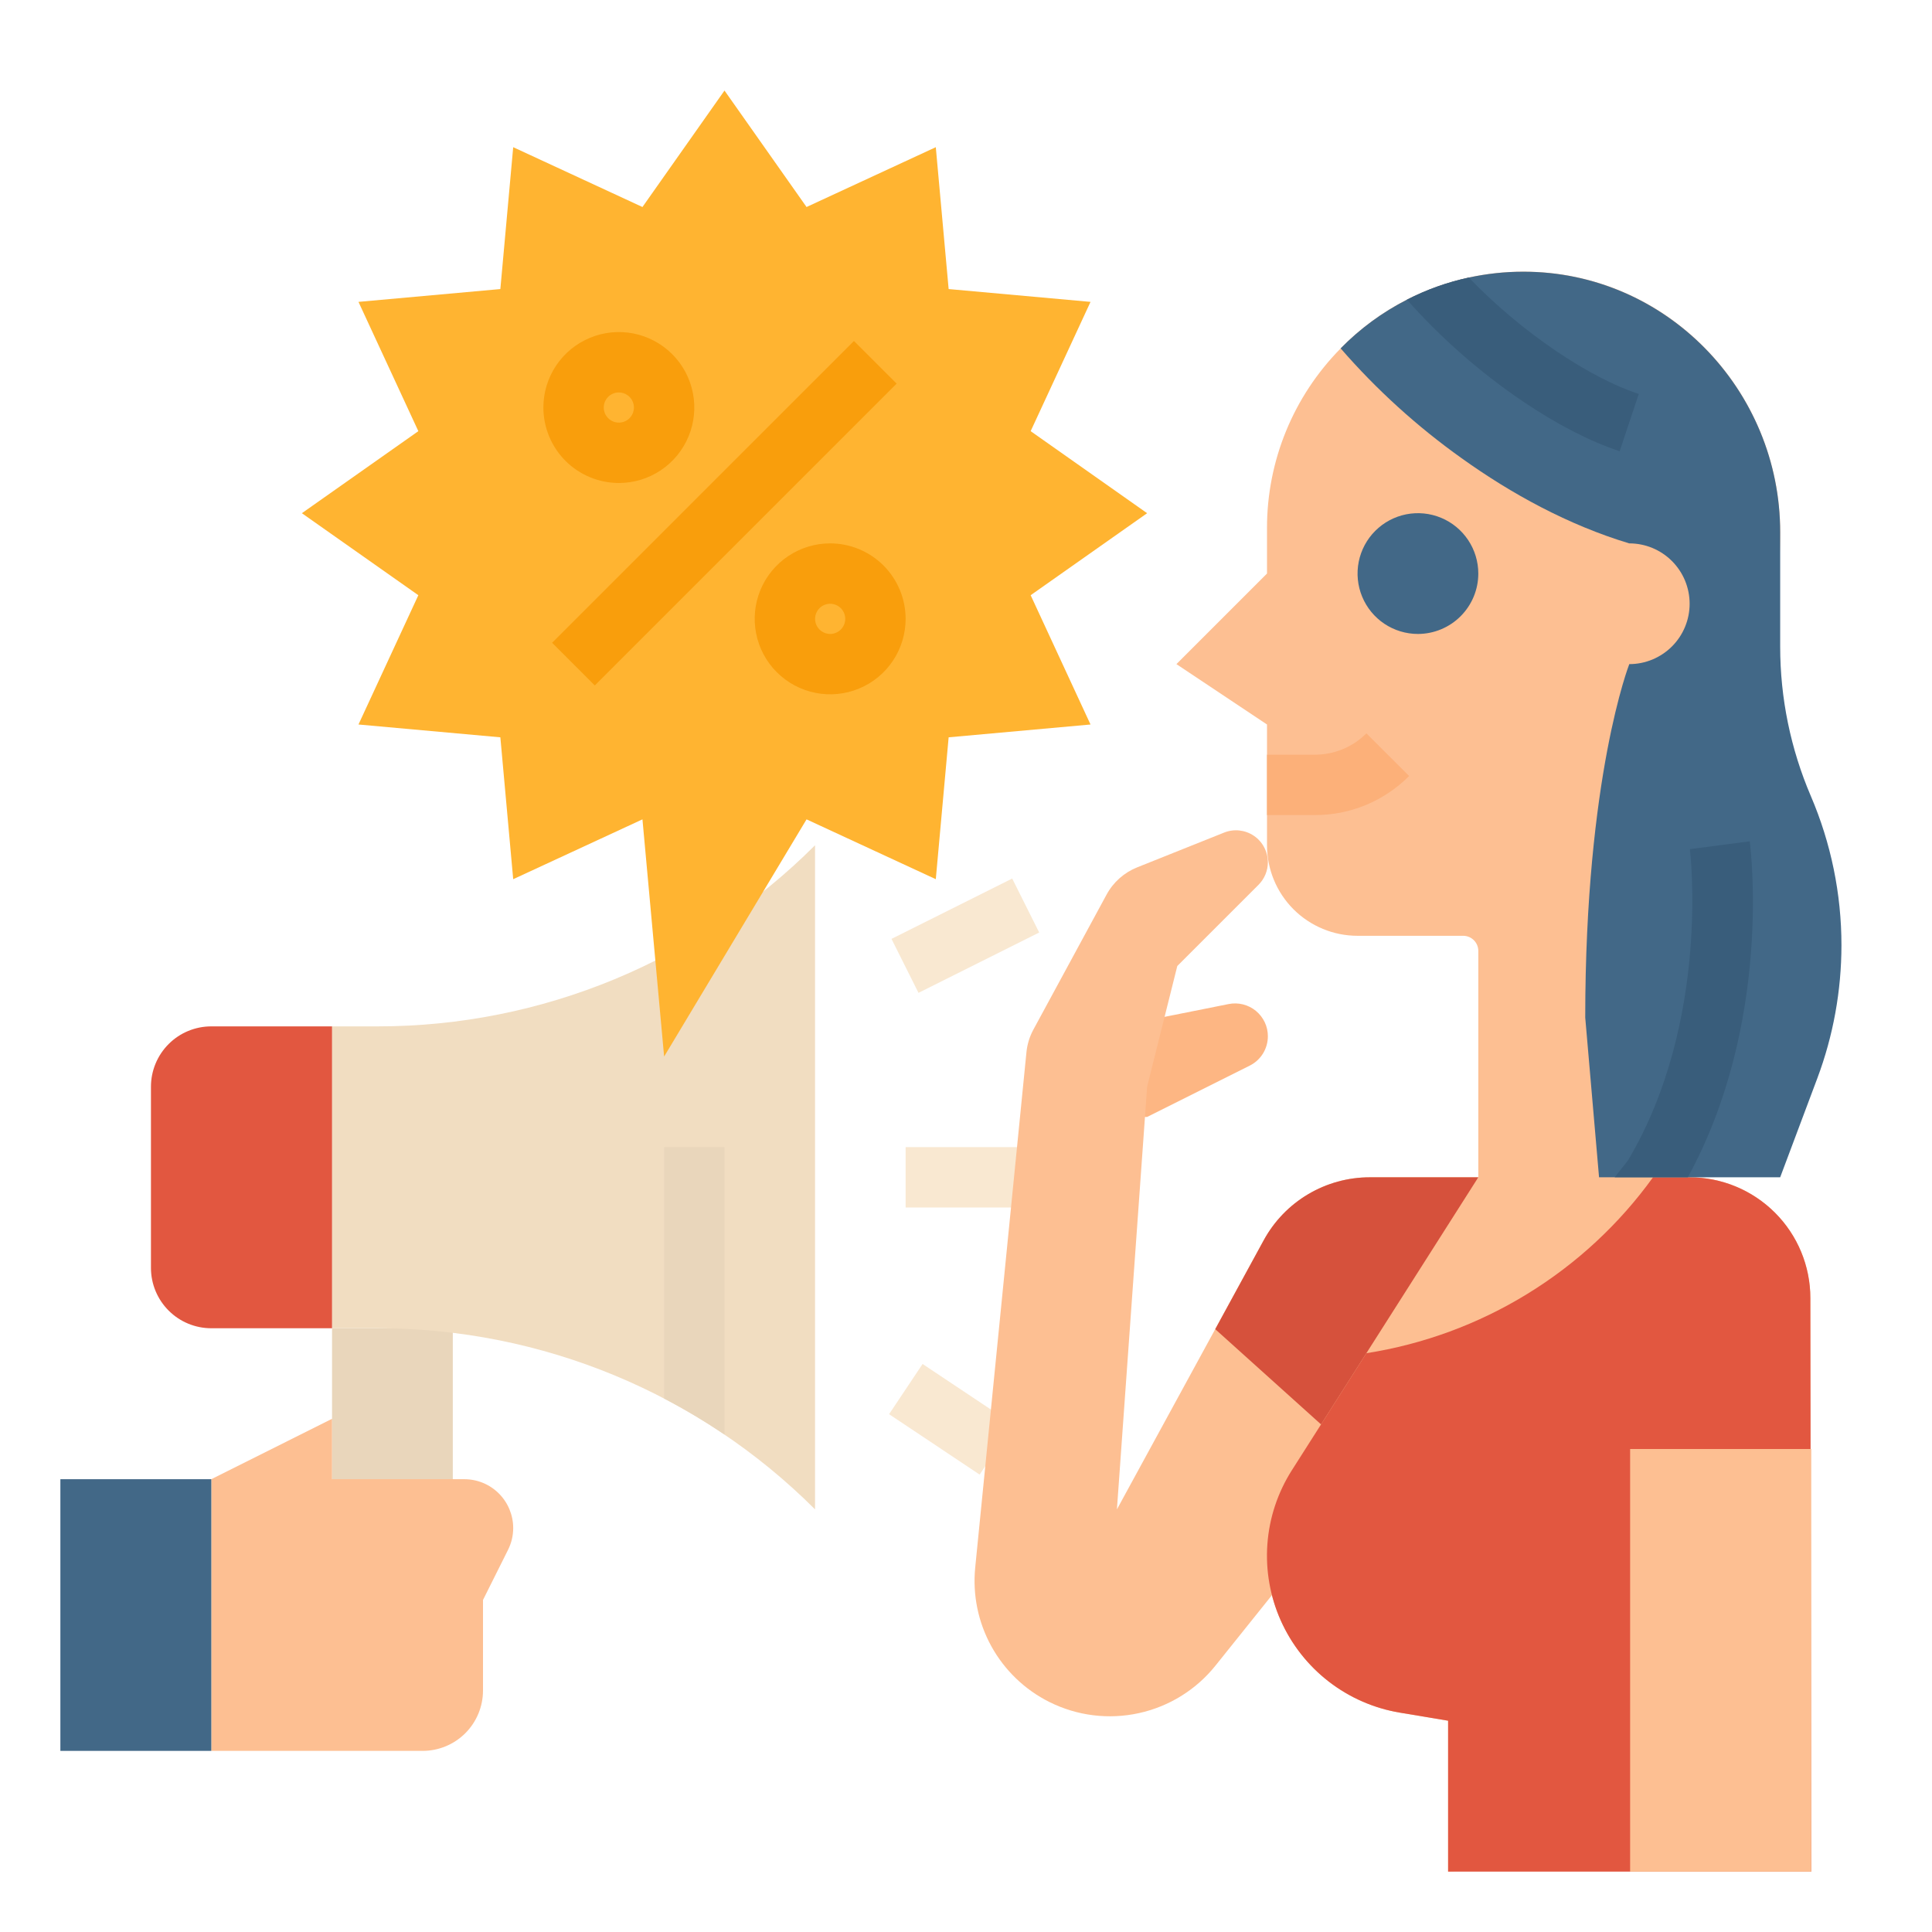 <svg width="60" height="60" viewBox="0 0 60 60" fill="none" xmlns="http://www.w3.org/2000/svg">
<path d="M10.312 41.25H14.062V53.438H10.312V41.25Z" fill="#E9D6BB"/>
<path d="M13.125 54.375H6.562V45.938L10.312 44.062V45.938H14.421C14.62 45.938 14.817 45.977 15.001 46.053C15.185 46.129 15.352 46.241 15.493 46.382C15.634 46.523 15.746 46.69 15.822 46.874C15.898 47.058 15.938 47.255 15.938 47.454C15.938 47.69 15.883 47.922 15.777 48.133L15 49.688V52.5C15 52.997 14.803 53.474 14.451 53.826C14.099 54.178 13.622 54.375 13.125 54.375Z" fill="#FDBF92"/>
<path d="M1.875 45.938H6.562V54.375H1.875V45.938Z" fill="#426887"/>
<path d="M25.312 26.25V46.875C21.711 43.274 16.826 41.251 11.733 41.25H10.312V31.875H11.733C16.826 31.875 21.711 29.851 25.312 26.25Z" fill="#F1DDC1"/>
<path d="M6.562 31.875H10.312V41.25H6.562C6.065 41.25 5.588 41.053 5.237 40.701C4.885 40.349 4.688 39.872 4.688 39.375V33.75C4.688 33.253 4.885 32.776 5.237 32.424C5.588 32.072 6.065 31.875 6.562 31.875Z" fill="#E25740"/>
<path d="M22.5 35.625V44.552C21.897 44.144 21.271 43.77 20.625 43.433V35.625H22.5Z" fill="#E9D6BB"/>
<path d="M28.125 35.625H31.875V37.5H28.125V35.625Z" fill="#F9E8D1"/>
<path d="M27.686 29.158L31.435 27.284L32.273 28.96L28.525 30.834L27.686 29.158Z" fill="#F9E8D1"/>
<path d="M27.611 43.919L28.652 42.359L31.464 44.235L30.424 45.795L27.611 43.919Z" fill="#F9E8D1"/>
<path d="M22.5 2.812L25.048 6.429L29.062 4.571L29.461 8.977L33.867 9.375L32.008 13.39L35.625 15.938L32.008 18.485L33.867 22.5L29.461 22.898L29.062 27.304L25.048 25.446L20.625 32.812L19.952 25.446L15.938 27.304L15.539 22.898L11.133 22.5L12.992 18.485L9.375 15.938L12.992 13.39L11.133 9.375L15.539 8.977L15.938 4.571L19.952 6.429L22.5 2.812Z" fill="#FFB431"/>
<path d="M17.146 19.962L26.52 10.589L27.846 11.914L18.472 21.288L17.146 19.962Z" fill="#F99E0C"/>
<path d="M19.219 15C19.682 15 20.135 14.863 20.521 14.605C20.906 14.348 21.207 13.981 21.384 13.553C21.561 13.125 21.608 12.654 21.517 12.199C21.427 11.744 21.204 11.327 20.876 10.999C20.548 10.671 20.131 10.448 19.676 10.357C19.221 10.267 18.75 10.313 18.322 10.491C17.894 10.668 17.527 10.969 17.27 11.354C17.012 11.74 16.875 12.193 16.875 12.656C16.876 13.278 17.123 13.873 17.562 14.313C18.002 14.752 18.597 14.999 19.219 15ZM19.219 12.188C19.311 12.188 19.402 12.215 19.479 12.267C19.556 12.318 19.616 12.391 19.652 12.477C19.687 12.562 19.697 12.657 19.678 12.748C19.66 12.839 19.616 12.922 19.55 12.988C19.485 13.053 19.401 13.098 19.31 13.116C19.219 13.134 19.125 13.125 19.039 13.089C18.954 13.054 18.881 12.994 18.829 12.917C18.777 12.84 18.75 12.749 18.75 12.656C18.75 12.532 18.799 12.413 18.887 12.325C18.975 12.237 19.094 12.188 19.219 12.188Z" fill="#F99E0C"/>
<path d="M25.781 16.875C25.318 16.875 24.865 17.012 24.479 17.27C24.094 17.527 23.793 17.894 23.616 18.322C23.439 18.75 23.392 19.221 23.483 19.676C23.573 20.131 23.796 20.548 24.124 20.876C24.452 21.204 24.869 21.427 25.324 21.517C25.779 21.608 26.25 21.561 26.678 21.384C27.106 21.207 27.473 20.906 27.73 20.521C27.988 20.135 28.125 19.682 28.125 19.219C28.124 18.597 27.877 18.002 27.438 17.562C26.998 17.123 26.403 16.876 25.781 16.875ZM25.781 19.688C25.689 19.688 25.598 19.66 25.521 19.608C25.444 19.557 25.384 19.484 25.348 19.398C25.313 19.312 25.303 19.218 25.322 19.127C25.34 19.036 25.384 18.953 25.45 18.887C25.515 18.822 25.599 18.777 25.69 18.759C25.781 18.741 25.875 18.75 25.961 18.786C26.046 18.821 26.119 18.881 26.171 18.958C26.223 19.035 26.25 19.126 26.25 19.219C26.25 19.343 26.201 19.462 26.113 19.55C26.025 19.638 25.906 19.688 25.781 19.688Z" fill="#F99E0C"/>
<path d="M35.625 34.688L38.811 33.094C38.981 33.01 39.123 32.88 39.223 32.718C39.322 32.557 39.375 32.371 39.375 32.182C39.375 32.031 39.342 31.882 39.277 31.745C39.212 31.609 39.118 31.489 39.002 31.393C38.885 31.297 38.748 31.229 38.602 31.192C38.456 31.156 38.303 31.152 38.155 31.182L34.688 31.875V34.688H35.625Z" fill="#FDB683"/>
<path d="M45.938 44.062H44.062L42.609 45.661L37.748 51.727C37.147 52.477 36.307 52.998 35.368 53.203C34.429 53.409 33.449 53.287 32.589 52.857C31.827 52.476 31.2 51.873 30.788 51.128C30.377 50.382 30.202 49.53 30.286 48.682L31.877 32.681C31.901 32.433 31.975 32.192 32.094 31.973L34.365 27.784C34.573 27.398 34.91 27.099 35.317 26.936L38.015 25.857C38.166 25.796 38.329 25.774 38.49 25.791C38.651 25.809 38.805 25.865 38.94 25.956C39.074 26.047 39.184 26.169 39.259 26.313C39.335 26.456 39.375 26.615 39.375 26.777C39.375 27.04 39.27 27.292 39.085 27.478L36.562 30L35.625 33.75L34.687 46.875L37.74 41.278L39.246 38.517C39.569 37.925 40.045 37.431 40.624 37.088C41.204 36.744 41.865 36.562 42.539 36.562H45.909L45.938 44.062Z" fill="#FDBF92"/>
<path d="M45.938 44.062H44.062L42.609 45.661L37.74 41.278L39.246 38.517C39.569 37.925 40.045 37.431 40.624 37.088C41.204 36.744 41.865 36.562 42.539 36.562H45.909L45.938 44.062Z" fill="#D6513C"/>
<path d="M56.223 57.188V40.312C56.223 39.318 55.828 38.364 55.124 37.661C54.421 36.958 53.467 36.562 52.473 36.562V33.019C52.473 29.774 52.946 26.546 53.879 23.438L54.646 20.881C55.07 19.468 55.285 18 55.285 16.525C55.285 12.21 51.904 8.588 47.592 8.442C46.5 8.403 45.411 8.59 44.394 8.99C43.377 9.391 42.454 9.998 41.682 10.772C41.667 10.787 41.65 10.803 41.636 10.82C40.167 12.307 39.344 14.315 39.348 16.406V17.812L36.535 20.625L39.348 22.5V26.25C39.348 26.996 39.644 27.711 40.171 28.239C40.699 28.766 41.414 29.062 42.16 29.062H45.441C45.566 29.062 45.685 29.112 45.773 29.2C45.861 29.288 45.91 29.407 45.91 29.531V36.562L40.12 45.661C39.616 46.454 39.348 47.374 39.348 48.314C39.348 49.484 39.763 50.615 40.519 51.508C41.275 52.401 42.323 52.996 43.477 53.188L44.973 53.438V58.125" fill="#FDBF92"/>
<path d="M56.25 58.125L56.222 40.312C56.222 39.318 55.827 38.364 55.123 37.661C54.42 36.958 53.466 36.562 52.472 36.562H51.336C50.287 38.016 48.96 39.247 47.431 40.184C45.903 41.122 44.205 41.747 42.434 42.025L40.119 45.661C39.681 46.35 39.42 47.136 39.36 47.95C39.3 48.764 39.443 49.581 39.775 50.326C40.108 51.072 40.619 51.723 41.265 52.223C41.911 52.722 42.67 53.054 43.475 53.188L44.972 53.438V58.125H56.25Z" fill="#E25740"/>
<path d="M50.625 45H56.25V58.125H50.625V45Z" fill="#FDBF92"/>
<path d="M44.035 19.688C43.664 19.688 43.302 19.578 42.993 19.372C42.685 19.166 42.445 18.873 42.303 18.53C42.161 18.187 42.124 17.81 42.196 17.447C42.269 17.083 42.447 16.749 42.709 16.487C42.972 16.224 43.306 16.046 43.669 15.973C44.033 15.901 44.41 15.938 44.753 16.08C45.095 16.222 45.388 16.462 45.594 16.771C45.8 17.079 45.91 17.442 45.91 17.812C45.91 18.31 45.712 18.786 45.36 19.138C45.009 19.489 44.532 19.687 44.035 19.688Z" fill="#426887"/>
<path d="M57.188 29.355C57.187 30.766 56.934 32.165 56.439 33.486L55.285 36.562H49.66L49.231 31.602C49.231 24.102 50.599 20.625 50.599 20.625C50.846 20.625 51.089 20.576 51.317 20.482C51.544 20.387 51.751 20.249 51.925 20.075C52.099 19.901 52.237 19.694 52.331 19.466C52.425 19.239 52.473 18.995 52.473 18.749C52.473 18.503 52.424 18.259 52.33 18.031C52.236 17.804 52.097 17.597 51.923 17.423C51.749 17.249 51.542 17.111 51.315 17.017C51.087 16.923 50.843 16.875 50.597 16.875C48.712 16.309 46.929 15.332 45.389 14.228C44.008 13.244 42.748 12.1 41.636 10.82V10.818C42.235 10.206 42.93 9.696 43.694 9.307C44.301 8.995 44.948 8.764 45.615 8.62C46.17 8.499 46.736 8.438 47.304 8.438C51.729 8.432 55.285 12.101 55.285 16.527V20.085C55.285 21.678 55.609 23.255 56.236 24.72C56.864 26.184 57.188 27.762 57.188 29.355Z" fill="#426887"/>
<path d="M50.893 12.236L50.3 14.014C49.369 13.704 48.354 13.181 47.288 12.462C45.963 11.563 44.756 10.503 43.693 9.307C44.301 8.995 44.947 8.764 45.615 8.62C46.44 9.474 47.352 10.241 48.335 10.907C49.262 11.531 50.122 11.979 50.893 12.236Z" fill="#395D7B"/>
<path d="M52.417 36.562H50.145L50.562 36.032C53.13 31.702 52.487 26.425 52.48 26.371L54.34 26.128C54.37 26.363 55.042 31.764 52.417 36.562Z" fill="#395D7B"/>
<path d="M40.834 25.312H39.348V23.438H40.834C41.132 23.438 41.426 23.38 41.701 23.266C41.976 23.152 42.225 22.985 42.435 22.775L43.761 24.1C43.377 24.486 42.921 24.791 42.419 25C41.916 25.208 41.378 25.314 40.834 25.312Z" fill="#FCB079"/>
</svg>
